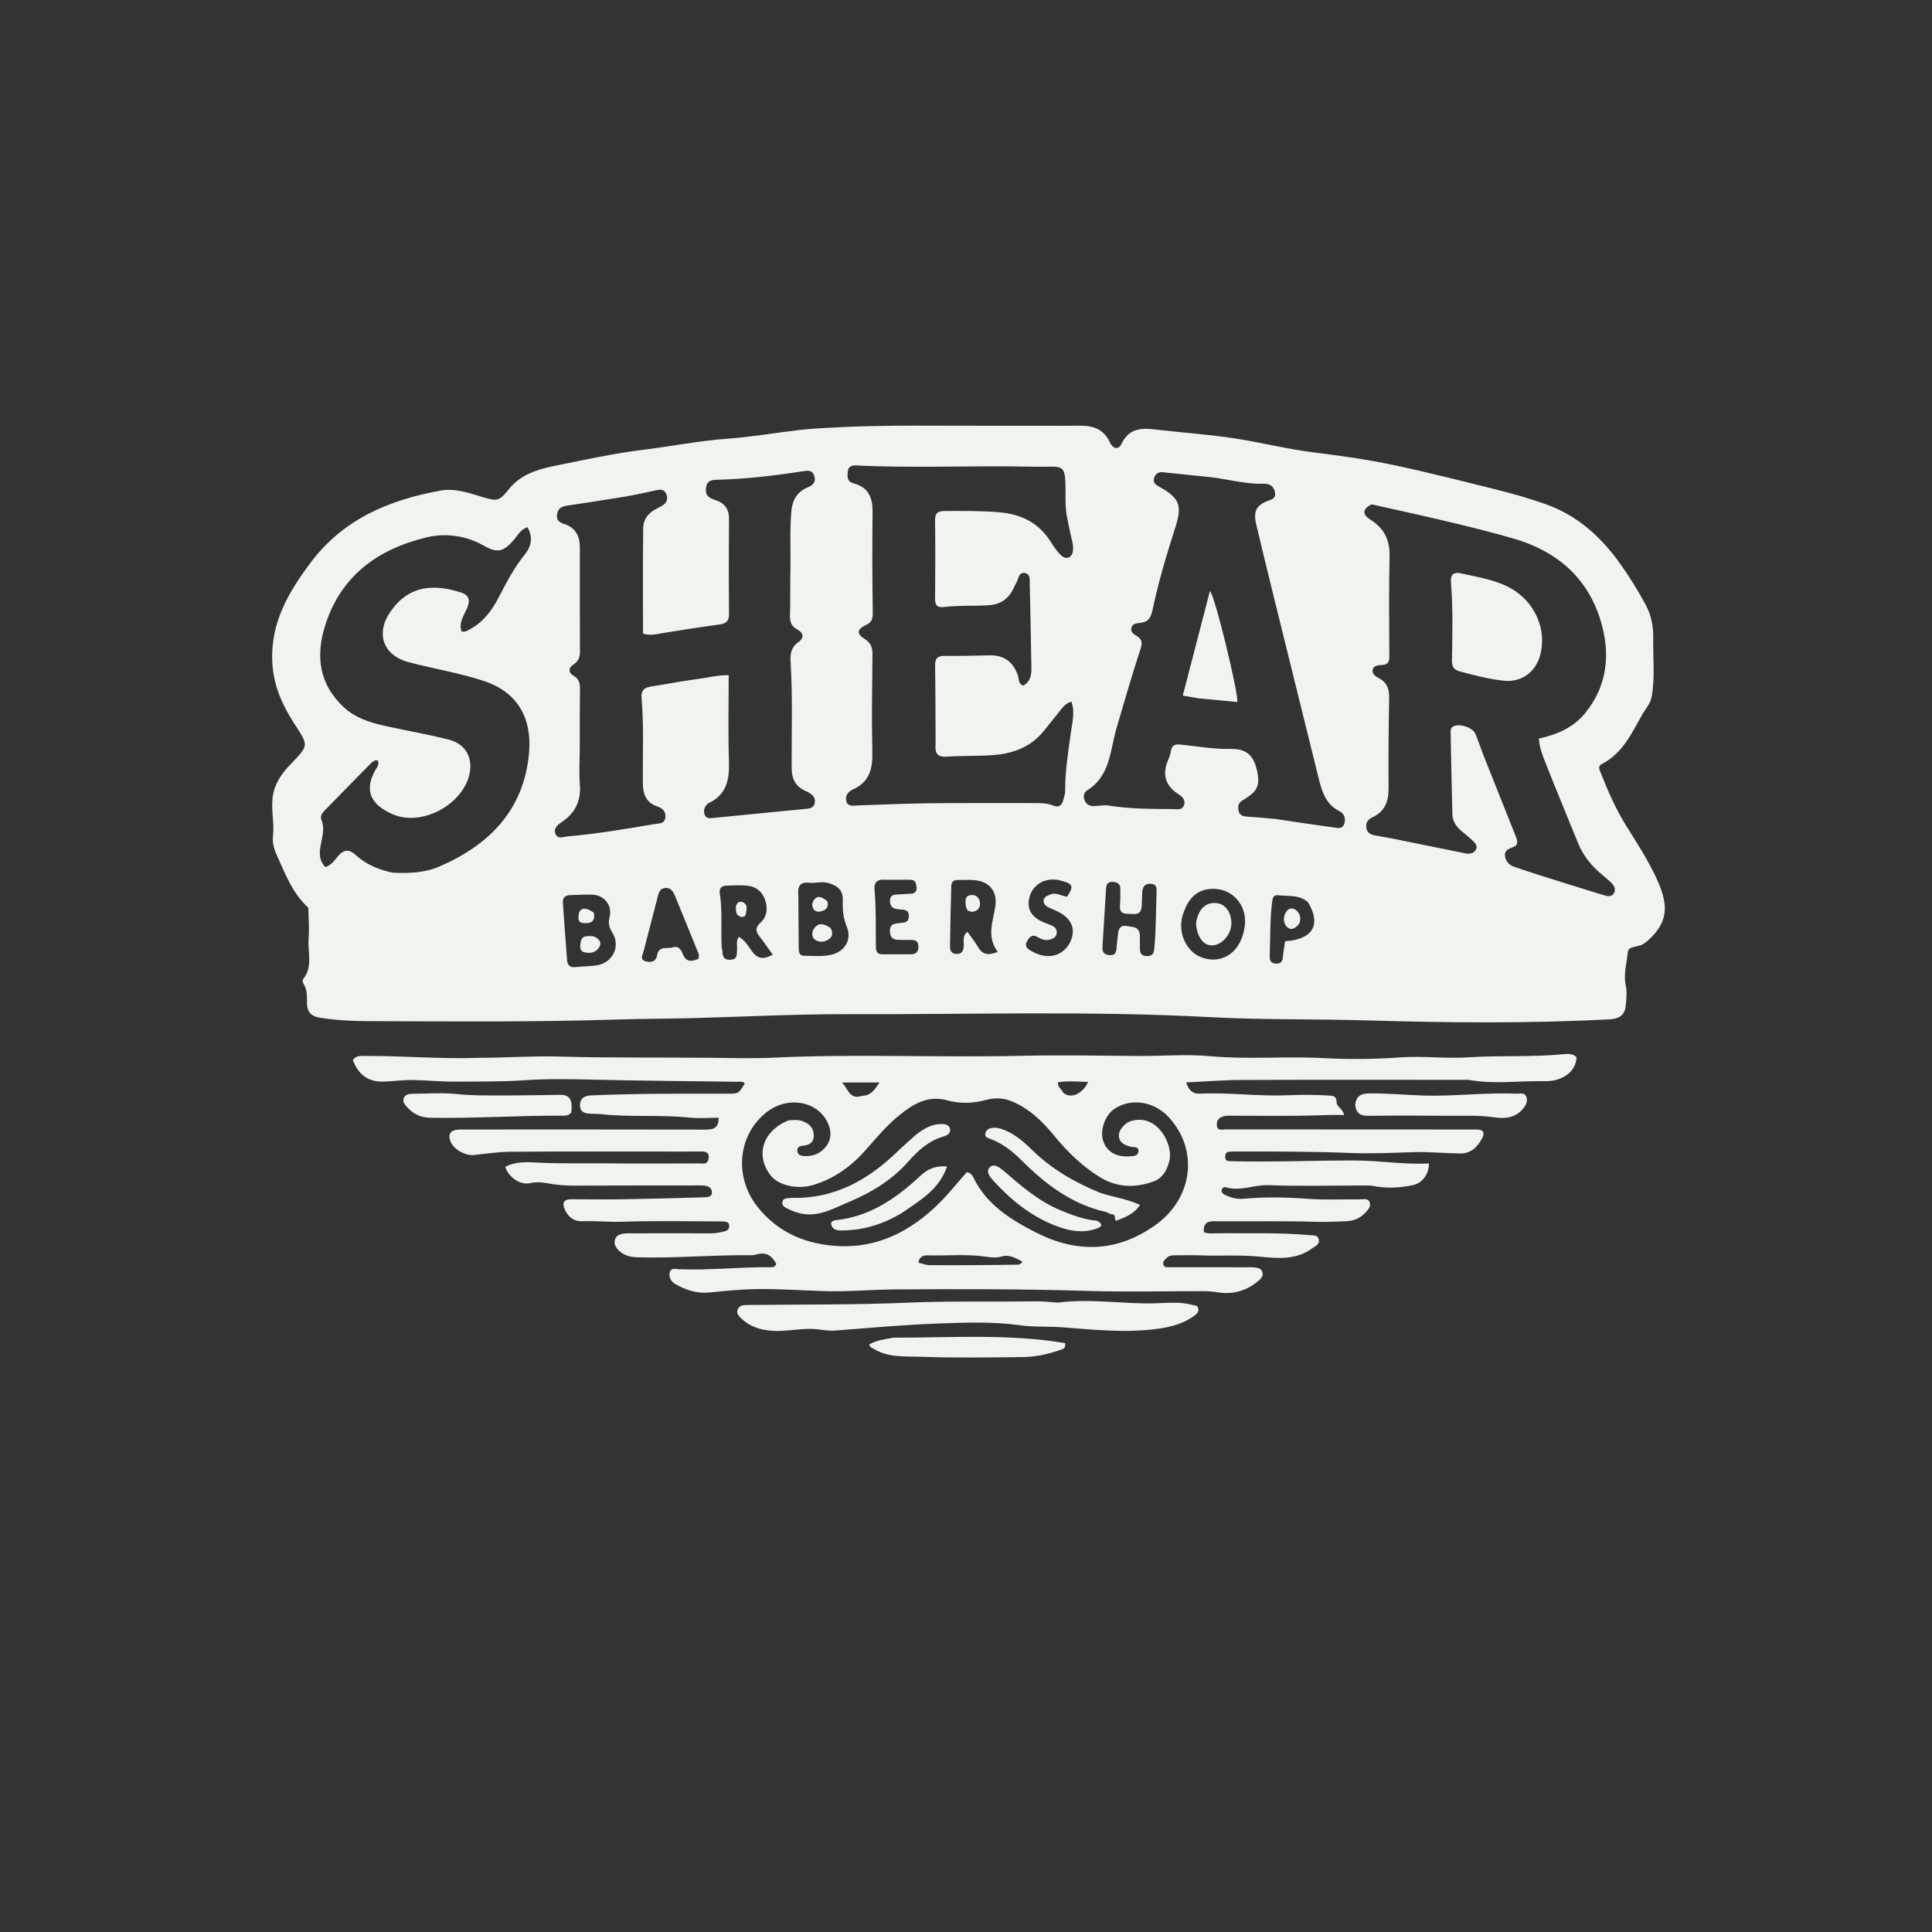 <svg version="1.1" id="Layer_1" xmlns="http://www.w3.org/2000/svg" xmlns:xlink="http://www.w3.org/1999/xlink" x="0px" y="0px"
	 width="100%" viewBox="0 0 1024 1024" enable-background="new 0 0 1024 1024" xml:space="preserve">
<rect x="0" y="0" width="1024" height="1024" fill="#333333" stroke="none"/>
<path fill="#f0f4efff" opacity="1" stroke="none" 
	d="
M163.4,481.098 
	C154.852,473.32 151.195,463.045 146.719,453.265 
	C145.245,450.046 144.268,446.694 144.678,443.123 
	C145.435,436.52 143.78,429.991 144.429,423.335 
	C145.179,415.646 149.242,409.99 154.235,404.825 
	C163.939,394.785 163.485,395.226 155.954,383.502 
	C149.648,373.684 144.866,363.355 144.308,350.784 
	C143.381,329.878 152.941,313.872 164.578,298.282 
	C181.893,275.083 206.528,264.832 233.875,259.965 
	C241.21,258.659 248.642,261.323 255.802,263.457 
	C263.677,265.804 264.648,265.633 269.737,259.26 
	C275.998,251.421 284.934,248.76 294.084,246.903 
	C309.651,243.744 325.223,240.317 340.963,238.39 
	C355.907,236.56 370.688,233.602 385.751,232.505 
	C398.441,231.58 411.035,229.381 423.691,227.91 
	C429.12,227.279 434.593,226.979 440.054,226.673 
	C469.828,225.005 499.631,225.794 529.424,225.66 
	C543.755,225.596 558.087,225.764 572.417,225.622 
	C579.471,225.553 585.063,227.526 588.207,234.403 
	C589.752,237.783 592.785,238.816 594.47,235.186 
	C598.726,226.016 606.625,226.949 614.027,227.826 
	C627.499,229.423 641.038,230.283 654.479,232.368 
	C668.717,234.576 682.687,238.14 697.014,239.893 
	C710.958,241.598 724.881,243.569 738.661,246.495 
	C756.816,250.35 774.788,254.92 792.787,259.408 
	C801.653,261.618 810.403,264.115 819.018,267.138 
	C836.186,273.162 848.817,284.751 859.122,299.352 
	C863.922,306.153 868.28,313.176 872.225,320.508 
	C875.248,326.125 876.359,332.094 876.251,338.237 
	C876.071,348.529 877.234,358.848 875.45,369.123 
	C874.757,373.121 872.003,375.871 870.189,379.122 
	C864.718,388.926 859.845,399.385 849.072,404.903 
	C846.583,406.178 847.834,408.092 848.444,409.65 
	C852.327,419.558 856.596,429.252 862.315,438.317 
	C867.891,447.157 873.566,456.05 877.952,465.498 
	C884.635,479.89 884.132,488.54 873.934,498.058 
	C873.088,498.847 872.147,499.545 871.2,500.214 
	C868.526,502.103 863.134,501.266 862.801,504.524 
	C862.202,510.394 860.413,516.343 861.685,522.323 
	C862.464,525.984 862.021,529.49 861.648,533.15 
	C861.081,538.707 857.374,540.038 853.081,540.266 
	C810.143,542.549 767.132,542.084 724.227,540.834 
	C696.628,540.03 668.993,540.59 641.451,539.114 
	C577.365,535.679 513.259,537.753 449.168,537.537 
	C421.6,537.444 394.009,538.932 366.429,539.639 
	C353.633,539.967 340.827,539.939 328.033,540.349 
	C283.416,541.778 238.783,541.397 194.157,541.221 
	C185.908,541.189 177.599,540.687 169.38,539.376 
	C164.735,538.635 162.717,536.054 162.7,531.608 
	C162.687,528.112 162.929,524.615 160.903,521.452 
	C160.5,520.823 160.222,519.515 160.575,519.088 
	C166.027,512.479 163.019,504.697 163.566,497.457 
	C163.966,492.162 163.567,486.806 163.4,481.098 
M726.951,267.306 
	C722.137,269.778 721.844,272.594 726.46,275.514 
	C733.613,280.038 736.683,286.193 736.496,294.745 
	C736.111,312.397 736.28,330.062 736.367,347.721 
	C736.38,350.493 735.929,352.178 732.778,352.433 
	C730.873,352.588 728.266,352.525 727.616,354.675 
	C726.854,357.199 729.304,358.614 731.079,359.589 
	C735.53,362.031 736.385,365.65 736.282,370.417 
	C735.937,386.225 735.884,402.042 735.972,417.855 
	C736.011,424.804 733.988,430.23 727.29,433.234 
	C724.893,434.31 723.77,436.171 724.217,438.872 
	C724.648,441.472 726.527,442.361 728.776,442.788 
	C731.702,443.343 734.651,443.781 737.57,444.369 
	C750.598,446.99 763.617,449.652 776.642,452.286 
	C778.931,452.749 781.161,452.387 782.307,450.25 
	C783.356,448.295 781.772,446.746 780.464,445.495 
	C778.542,443.657 776.451,441.995 774.419,440.273 
	C771.761,438.022 769.895,435.22 769.796,431.725 
	C769.394,417.41 769.145,403.09 768.877,388.772 
	C768.853,387.486 768.67,386.048 770.032,385.172 
	C773.135,383.176 780.576,385.46 782.015,388.992 
	C783.71,393.15 785.125,397.421 786.778,401.597 
	C792.291,415.527 797.85,429.439 803.406,443.351 
	C804.343,445.695 804.955,447.922 801.809,449.075 
	C799.535,449.909 797.223,450.793 797.709,453.824 
	C798.167,456.678 799.941,458.58 802.734,459.494 
	C806.686,460.788 810.612,462.161 814.577,463.412 
	C826.156,467.066 837.733,470.73 849.353,474.251 
	C851.314,474.846 853.951,475.803 855.312,473.57 
	C856.884,470.993 855.125,468.842 853.157,467.087 
	C851.914,465.978 850.668,464.872 849.382,463.815 
	C843.761,459.195 839.218,453.774 836.452,446.949 
	C830.636,432.602 824.643,418.326 818.992,403.915 
	C817.457,400.002 815.871,395.949 815.646,391.467 
	C825.402,389.313 833.939,385.642 840.246,377.868 
	C850.566,365.149 853.218,350.332 849.915,334.995 
	C844.33,309.06 827.608,292.869 802.332,285.49 
	C792.437,282.601 782.431,280.07 772.408,277.654 
	C757.552,274.073 742.637,270.74 726.951,267.306 
M307.283,395.5 
	C307.268,402.332 306.834,409.195 307.343,415.987 
	C308.001,424.758 304.669,431.129 297.523,435.866 
	C295.366,437.297 293.285,439.203 294.425,442.015 
	C295.622,444.965 298.381,443.522 300.583,443.331 
	C316.159,441.98 331.557,439.393 346.954,436.77 
	C349.416,436.351 352.164,436.792 352.637,433.304 
	C353.088,429.974 350.955,428.324 348.325,427.411 
	C342.229,425.295 340.758,420.756 340.712,414.862 
	C340.594,399.874 341.319,384.866 340.039,369.902 
	C339.682,365.724 341.693,364.366 345.377,363.82 
	C353.271,362.651 361.1,361.01 369.012,360.012 
	C374.86,359.274 380.656,357.707 386.221,357.855 
	C386.221,373.268 385.853,388.238 386.352,403.179 
	C386.677,412.885 385.307,421.135 375.54,425.72 
	C374.973,425.986 374.505,426.571 374.123,427.102 
	C372.947,428.736 372.857,430.565 373.728,432.298 
	C374.558,433.949 376.259,433.696 377.729,433.554 
	C394.429,431.934 411.126,430.273 427.826,428.641 
	C429.598,428.467 431.175,427.967 431.702,426.082 
	C432.234,424.177 431.81,422.405 430.184,421.146 
	C429.271,420.438 428.269,419.784 427.209,419.338 
	C421.771,417.044 419.634,412.956 419.601,407.118 
	C419.494,388.296 420.198,369.463 419.019,350.651 
	C418.77,346.671 419.351,343.039 422.98,340.489 
	C426.499,338.017 425.829,335.321 422.493,333.575 
	C419.03,331.763 418.624,329.134 418.724,325.717 
	C418.946,318.057 418.751,310.387 418.927,302.725 
	C419.171,292.072 418.48,281.404 419.461,270.763 
	C419.992,265 422.543,260.632 428.062,258.344 
	C430.841,257.193 432.64,255.488 431.563,252.224 
	C430.385,248.659 427.648,249.484 424.94,249.895 
	C410.291,252.122 395.587,253.846 380.759,254.265 
	C377.828,254.348 375.023,254.236 374.289,258.103 
	C373.548,262.01 375.209,263.822 378.864,264.941 
	C383.53,266.369 386.426,269.378 386.385,274.804 
	C386.257,291.633 386.235,308.464 386.404,325.293 
	C386.442,329.143 384.951,330.508 381.326,330.993 
	C371.436,332.318 361.581,333.916 351.723,335.47 
	C348.169,336.031 344.652,337.165 340.807,335.773 
	C340.807,316.987 340.66,298.339 340.917,279.697 
	C340.977,275.372 343.61,271.894 347.644,269.808 
	C348.826,269.196 350.031,268.613 351.154,267.904 
	C353.423,266.471 354.205,264.485 353.173,261.907 
	C352.119,259.274 350.16,259.339 347.807,259.857 
	C342.125,261.109 336.431,262.346 330.695,263.306 
	C320.532,265.007 310.336,266.512 300.149,268.069 
	C297.38,268.493 295.604,269.71 295.238,272.766 
	C294.875,275.785 296.478,276.89 298.972,277.691 
	C304.855,279.579 307.322,283.934 307.327,289.882 
	C307.342,308.379 307.283,326.875 307.383,345.371 
	C307.399,348.313 306.632,350.394 304.097,352.077 
	C301.205,353.997 300.998,356.427 304.2,358.299 
	C306.908,359.882 307.435,362.115 307.393,365.006 
	C307.251,374.836 307.305,384.669 307.283,395.5 
M495.884,394.353 
	C495.814,380.522 495.836,366.69 495.615,352.861 
	C495.553,348.971 496.911,347.572 500.83,347.631 
	C508.822,347.753 516.821,347.469 524.817,347.347 
	C532.271,347.233 537.205,351.019 539.584,358.278 
	C540.146,359.995 539.634,362.47 542.322,363.391 
	C546.017,361.426 546.731,357.975 546.664,354.188 
	C546.404,339.37 546.148,324.552 545.79,309.737 
	C545.733,307.369 546.289,304.054 542.919,303.676 
	C539.961,303.343 539.878,306.664 538.807,308.59 
	C538.242,309.607 537.776,310.68 537.267,311.728 
	C534.597,317.236 530.659,320.297 524.115,320.765 
	C516.289,321.325 508.434,320.756 500.663,321.7 
	C496.875,322.16 495.572,321.011 495.608,317.225 
	C495.741,303.395 495.764,289.562 495.603,275.732 
	C495.558,271.914 497.162,270.857 500.661,270.847 
	C510.318,270.82 519.943,270.696 529.608,271.525 
	C541.384,272.536 550.646,277.132 556.991,287.293 
	C558.568,289.818 560.295,292.373 562.448,294.386 
	C565.217,296.975 568.354,295.523 568.723,291.721 
	C568.934,289.552 568.461,287.444 567.92,285.318 
	C567.021,281.782 566.439,278.165 565.653,274.598 
	C564.167,267.848 565.069,260.982 564.597,254.187 
	C564.197,248.432 562.795,247.256 557.171,247.321 
	C553.683,247.362 550.194,247.428 546.708,247.35 
	C515.729,246.65 484.733,248.225 453.759,246.682 
	C451.568,246.573 449.68,247.201 449.381,249.736 
	C449.065,252.418 448.748,255.214 452.35,256.154 
	C460.136,258.187 462.563,263.577 462.476,271.177 
	C462.273,289.005 462.308,306.84 462.585,324.666 
	C462.637,327.966 462.126,329.785 458.999,331.259 
	C454.119,333.557 453.881,335.968 458.257,338.65 
	C461.596,340.696 462.464,343.247 462.425,346.919 
	C462.241,364.249 461.944,381.589 462.362,398.909 
	C462.576,407.763 460.626,414.617 451.953,418.466 
	C449.584,419.517 447.867,421.669 448.553,424.529 
	C449.318,427.71 452.121,426.965 454.35,426.901 
	C466.836,426.541 479.317,425.891 491.804,425.751 
	C510.466,425.542 529.132,425.691 547.797,425.643 
	C551.31,425.634 554.829,425.578 558.128,426.941 
	C561.339,428.267 562.839,426.77 563.6,423.916 
	C564.027,422.312 564.586,420.661 564.573,419.035 
	C564.493,408.836 566.181,398.836 567.487,388.77 
	C568.192,383.337 569.929,377.752 567.896,371.919 
	C565.376,372.574 563.913,374.109 562.559,375.795 
	C559.536,379.562 556.489,383.311 553.498,387.104 
	C546.603,395.849 537.098,399.407 526.466,400.204 
	C518.337,400.814 510.139,400.475 502.006,401.049 
	C497.389,401.375 495.379,399.94 495.884,394.353 
M676.058,434.072 
	C686.235,435.574 696.402,437.146 706.596,438.521 
	C708.591,438.79 711.296,439.614 712.36,436.989 
	C713.466,434.259 712.687,431.337 710.041,430.016 
	C702.346,426.175 700.504,418.956 698.689,411.613 
	C690.831,379.833 682.954,348.057 675.116,316.272 
	C671.972,303.522 668.841,290.768 665.837,277.985 
	C664.22,271.102 665.789,267.985 671.689,265.585 
	C673.812,264.722 676.334,264.442 675.774,261.041 
	C675.185,257.47 672.736,256.289 669.709,256.374 
	C659.479,256.664 649.684,253.64 639.623,252.688 
	C631.855,251.953 624.101,251.081 616.338,250.294 
	C613.769,250.034 612.171,251.299 611.606,253.732 
	C611.088,255.965 612.597,256.943 614.322,257.909 
	C625.047,263.913 626.754,267.65 623.004,279.373 
	C618.392,293.797 614.004,308.293 610.915,323.099 
	C609.967,327.645 608.428,329.824 603.996,330.187 
	C602.157,330.337 600.122,330.647 599.64,332.833 
	C599.155,335.03 600.999,336.198 602.5,337.095 
	C605.578,338.935 605.482,341.012 604.428,344.205 
	C599.896,357.937 595.949,371.856 591.835,385.72 
	C588.353,397.457 588.664,411.286 576.139,418.944 
	C574.402,420.006 574.002,422.223 574.946,424.365 
	C575.985,426.722 577.893,427.344 580.236,427.235 
	C582.723,427.119 585.281,426.575 587.685,426.969 
	C598.919,428.808 610.238,428.732 621.553,428.816 
	C623.76,428.832 626.537,429.685 627.563,426.686 
	C628.496,423.962 626.613,422.216 624.62,420.938 
	C617.388,416.302 615.889,410.128 619.277,402.45 
	C619.878,401.088 620.401,399.628 620.597,398.165 
	C620.993,395.211 622.543,394.309 625.397,394.607 
	C634.324,395.539 643.281,397.133 652.196,396.956 
	C661.794,396.765 664.893,401.449 666.547,409.866 
	C667.626,415.355 666.431,418.875 662.17,421.847 
	C660.942,422.704 659.722,423.587 658.422,424.326 
	C656.311,425.527 656.046,427.387 656.413,429.491 
	C656.833,431.893 658.508,432.647 660.734,432.796 
	C665.547,433.116 670.354,433.52 676.058,434.072 
M208.113,462.531 
	C216.501,462.953 225.001,462.659 232.69,459.355 
	C259.415,447.869 277.825,429.18 280.42,398.865 
	C281.872,381.899 275.43,367.164 256.423,360.922 
	C243.412,356.65 229.934,354.458 216.744,351.022 
	C203.304,347.521 198.912,336.069 206.76,324.475 
	C216.149,310.605 229.136,309.107 244.343,314.042 
	C248.777,315.481 249.392,318.325 247.385,322.737 
	C245.657,326.537 243.062,330.203 244.648,334.715 
	C246.793,335.125 248.129,334.026 249.564,333.225 
	C256.394,329.415 260.797,323.422 264.302,316.673 
	C268.371,308.837 272.404,301.033 278.017,294.088 
	C281.466,289.819 282.782,284.787 279.531,279.404 
	C275.971,280.575 274.547,283.563 272.543,285.92 
	C266.912,292.545 263.651,293.32 256.405,289.205 
	C246.76,283.727 236.044,282.405 225.869,284.867 
	C200.129,291.095 180.474,305.327 172.243,331.827 
	C167.234,347.95 169.175,362.76 182.247,374.866 
	C188.367,380.532 195.964,382.921 203.795,384.678 
	C215.137,387.222 226.63,389.147 237.886,392.016 
	C247.294,394.414 251.237,402.561 248.418,411.895 
	C243.774,427.271 223.152,437.905 208.443,431.678 
	C198.865,427.623 191.973,420.936 198.764,408.468 
	C199.654,406.834 201.314,405.244 200.181,402.996 
	C198.395,402.744 197.263,403.885 196.264,404.894 
	C188.077,413.17 179.949,421.503 171.832,429.846 
	C170.626,431.085 169.634,432.767 170.305,434.378 
	C172.476,439.594 170.403,444.551 169.7,449.576 
	C169.168,453.377 169.67,456.728 172.447,459.585 
	C175.745,458.503 177.408,455.86 179.29,453.629 
	C182.183,450.201 185.09,450.066 188.257,452.946 
	C193.709,457.904 200.112,460.876 208.113,462.531 
M423.138,474.669 
	C423.205,483.802 423.279,492.934 423.334,502.067 
	C423.348,504.327 423.348,506.634 426.488,506.612 
	C431.451,506.576 436.454,507.205 441.349,505.828 
	C447.917,503.981 451.502,497.846 448.916,491.513 
	C447.027,486.886 446.496,482.377 446.688,477.495 
	C446.9,472.111 444.415,469.569 439.074,468.026 
	C435.561,467.01 432.138,468.25 428.688,467.876 
	C424.27,467.397 422.576,469.491 423.138,474.669 
M302.138,474.435 
	C299.515,474.546 298.134,475.809 298.332,478.536 
	C299.064,488.634 299.75,498.735 300.562,508.826 
	C300.753,511.189 301.817,512.911 304.73,512.611 
	C308.36,512.237 312.024,512.171 315.649,511.753 
	C324.647,510.714 329.255,501.602 324.46,494.129 
	C322.8,491.542 322.295,489.196 323.069,486.191 
	C324.669,479.973 320.465,474.462 313.99,474.187 
	C310.344,474.032 306.679,474.319 302.138,474.435 
M382.499,501.909 
	C382.639,502.728 382.889,503.546 382.899,504.367 
	C382.936,507.399 384.109,508.977 387.444,508.678 
	C390.97,508.362 390.455,505.841 390.647,503.567 
	C390.836,501.338 389.973,498.968 391.593,496.549 
	C395.004,498.431 396.721,501.743 398.826,504.551 
	C401.888,508.635 405.232,508.324 409.597,506.035 
	C407.18,502.688 405.065,499.551 402.731,496.586 
	C400.597,493.874 400.016,491.835 403.071,489.032 
	C406.67,485.732 407.087,481.19 405.376,476.588 
	C403.841,472.456 400.674,470.019 396.489,469.494 
	C392.725,469.022 388.856,469.309 385.036,469.39 
	C382.352,469.446 381.092,470.923 381.52,473.629 
	C382.961,482.719 382.023,491.888 382.499,501.909 
M512.783,493.892 
	C514.688,496.601 516.791,499.195 518.452,502.047 
	C520.891,506.236 524.134,506.406 528.867,504.493 
	C522.754,496.582 526.3,488.489 527.552,480.361 
	C528.682,473.026 524.882,467.723 517.807,466.672 
	C514.387,466.164 510.846,466.438 507.36,466.426 
	C505.348,466.419 504.255,467.586 504.204,469.529 
	C503.924,480.32 503.624,491.112 503.518,501.906 
	C503.497,503.989 504.572,505.707 507.244,505.623 
	C509.852,505.541 510.471,504.095 510.766,501.787 
	C511.107,499.113 509.751,496.115 512.783,493.892 
M592.761,493.595 
	C593.92,489.439 597.141,490.929 599.741,491.202 
	C602.279,491.468 604.112,492.798 604.129,495.713 
	C604.142,497.879 604.233,500.046 604.184,502.21 
	C604.125,504.84 604.574,506.712 607.928,506.745 
	C611.264,506.776 611.59,504.883 611.838,502.296 
	C612.759,492.663 612.607,482.996 612.99,473.347 
	C613.091,470.793 613.278,468.589 609.834,468.419 
	C606.43,468.25 605.561,470.408 605.388,473.165 
	C605.231,475.657 605.321,478.168 605.093,480.651 
	C604.647,485.521 601.034,484.322 597.947,484.352 
	C594.819,484.382 593.31,483.297 593.604,479.936 
	C593.865,476.956 593.791,473.943 593.785,470.945 
	C593.779,468.371 592.102,467.54 589.846,467.429 
	C587.651,467.32 586.409,468.22 586.271,470.561 
	C585.652,481.021 585,491.479 584.317,501.935 
	C584.144,504.582 585.173,505.95 587.908,506.223 
	C590.888,506.519 591.651,504.988 591.796,502.41 
	C591.945,499.757 592.383,497.12 592.761,493.595 
M659.81,490.328 
	C661.018,480.061 653.279,470.185 641.464,471.166 
	C634.411,471.751 629.787,475.885 626.908,484.887 
	C623.948,494.142 628.78,504.743 637.261,507.599 
	C648.414,511.355 658.274,504.174 659.81,490.328 
M348.035,477.492 
	C345.735,486.347 343.413,495.196 341.152,504.06 
	C340.659,505.995 338.933,508.523 342.143,509.488 
	C344.851,510.302 347.655,509.872 348.275,506.293 
	C349.189,501.01 353.739,503.099 356.691,502.11 
	C359.564,501.148 361.008,503.359 361.879,505.61 
	C363.681,510.264 366.793,509.608 370.181,508.205 
	C370.993,506.162 369.921,504.684 369.327,503.202 
	C365.672,494.091 361.93,485.015 358.206,475.932 
	C357.115,473.271 356.018,470.286 352.456,470.674 
	C349.111,471.038 348.959,474.223 348.035,477.492 
M483.762,473.645 
	C486.622,472.492 485.865,470.075 485.355,468.121 
	C484.842,466.15 482.797,466.309 481.143,466.295 
	C476.822,466.26 472.497,466.372 468.179,466.247 
	C464.632,466.144 463.224,468.146 463.498,471.199 
	C464.422,481.486 464.082,491.793 464.246,502.091 
	C464.285,504.539 465.238,505.816 467.784,505.797 
	C472.77,505.761 477.757,505.76 482.743,505.785 
	C485.366,505.799 486.686,504.724 486.76,501.934 
	C486.836,499.029 485.443,498.113 482.816,498.176 
	C480.492,498.232 478.163,498.172 475.837,498.114 
	C472.968,498.042 471.828,496.514 471.666,493.672 
	C471.44,489.716 474.126,489.559 476.827,489.232 
	C479.1,488.956 481.597,489.224 481.699,485.692 
	C481.802,482.166 479.508,482.154 477.096,482.028 
	C476.435,481.994 475.781,481.845 475.124,481.745 
	C472.455,481.338 471.635,479.637 471.718,477.129 
	C471.803,474.588 473.562,474.225 475.453,474.089 
	C477.938,473.91 480.433,473.872 483.762,473.645 
M560.144,466.244 
	C558.982,466.23 557.81,466.11 556.659,466.22 
	C550.884,466.767 546.398,470.917 545.413,476.548 
	C544.442,482.1 546.708,485.917 552.676,488.65 
	C554.183,489.34 555.785,489.82 557.307,490.481 
	C559.126,491.271 560.398,492.534 560.075,494.7 
	C559.752,496.865 558.013,497.62 556.196,498.063 
	C553.952,498.609 551.85,497.783 550.001,496.692 
	C547.183,495.03 545.829,496.412 544.457,498.679 
	C542.859,501.32 544.297,502.658 546.32,503.893 
	C548.474,505.208 550.792,506.151 553.271,506.547 
	C560.026,507.625 565.785,504.015 567.975,497.433 
	C569.909,491.622 567.439,486.605 560.967,483.317 
	C559.339,482.491 557.637,481.811 555.976,481.049 
	C554.367,480.311 553.047,479.177 553.154,477.318 
	C553.267,475.346 555.066,474.807 556.598,474.139 
	C559.813,472.737 562.659,474.971 565.559,475.278 
	C569.482,469.317 568.851,468.162 560.144,466.244 
M693.266,478.198 
	C688.594,473.981 682.642,475.18 677.162,474.479 
	C675.432,474.257 674.589,475.568 674.355,477.297 
	C673.018,487.184 673.332,497.143 672.985,507.073 
	C672.9,509.487 674.011,510.743 676.566,510.733 
	C678.892,510.724 679.74,509.59 679.941,507.397 
	C680.207,504.503 680.733,501.633 681.131,498.87 
	C695.753,497.962 700.475,490.147 693.266,478.198 
z"/>
<path fill="#f0f4efff" opacity="1" stroke="none" 
	d="
M254,560.666 
	C268.471,560.624 282.491,559.602 296.385,559.998 
	C323.025,560.758 349.65,560.39 376.28,560.649 
	C387.444,560.757 398.631,561.104 409.772,560.58 
	C453.728,558.512 497.706,560.612 541.656,559.598 
	C562.261,559.123 582.834,559.547 603.423,559.689 
	C616.034,559.775 628.672,558.632 641.258,559.79 
	C661.216,561.627 681.221,559.747 701.156,560.808 
	C714.788,561.534 728.404,561.43 741.93,560.448 
	C754.102,559.564 766.206,561.185 778.23,560.402 
	C795.167,559.3 812.145,560.42 829.038,558.707 
	C831.357,558.472 833.734,558.559 835.622,560.34 
	C835.31,568.207 827.822,573.227 818.819,573.049 
	C805.593,572.788 792.321,574.746 779.131,572.463 
	C777.832,572.238 776.47,572.345 775.138,572.344 
	C735.976,572.343 696.814,572.262 657.653,572.411 
	C648.133,572.447 638.617,573.241 628.693,573.705 
	C629.943,577.638 631.963,579.82 635.898,579.648 
	C651.55,578.967 667.162,581.15 682.78,580.503 
	C689.912,580.208 696.969,580.215 704.068,580.633 
	C706.439,580.773 708.388,580.92 708.402,584.015 
	C708.416,586.777 711.803,587.589 712.392,590.98 
	C706.617,590.82 700.987,591.104 695.402,591.24 
	C681.412,591.58 667.408,591.353 653.41,591.361 
	C652.077,591.361 650.723,591.269 649.418,591.471 
	C646.617,591.904 644.696,593.429 644.965,596.474 
	C645.242,599.618 647.896,598.603 649.669,598.606 
	C689.664,598.662 729.659,598.655 769.654,598.662 
	C773.986,598.663 778.319,598.708 782.652,598.677 
	C786.366,598.651 787.099,600.517 785.491,603.438 
	C782.979,608.001 779.645,611.431 773.828,611.37 
	C765.686,611.284 757.498,610.394 749.452,610.646 
	C738.311,610.995 727.15,611.558 716.038,611.115 
	C695.899,610.311 675.767,610.275 655.625,610.329 
	C654.293,610.333 652.956,610.325 651.63,610.43 
	C649.637,610.589 649.254,611.964 649.423,613.635 
	C649.606,615.445 650.785,615.403 652.293,615.446 
	C674.244,616.067 696.184,615.018 718.125,615.083 
	C731.212,615.122 744.239,617.333 757.368,616.657 
	C757.377,622.486 753.793,627.16 748.652,628.203 
	C741.771,629.598 734.843,629.958 727.873,628.589 
	C726.099,628.241 724.224,628.345 722.394,628.344 
	C705.73,628.336 689.047,628.812 672.409,628.154 
	C664.763,627.852 657.464,631.588 649.807,629.303 
	C648.864,629.022 647.757,629.501 647.515,630.715 
	C647.289,631.85 647.951,632.639 648.899,633.122 
	C652.064,634.733 655.502,635.685 658.981,635.37 
	C670.436,634.33 681.834,634.55 693.306,635.405 
	C702.423,636.084 711.625,635.569 720.788,635.703 
	C722.629,635.729 725.108,634.829 725.987,637.399 
	C726.74,639.6 725.003,641.22 723.736,642.66 
	C720.965,645.809 717.242,647.196 713.116,647.305 
	C708.188,647.436 703.298,647.75 698.32,647.599 
	C680.005,647.044 661.663,647.435 643.333,647.29 
	C639.055,647.257 637.749,649.188 638.061,653.106 
	C640.929,654.146 643.779,653.612 646.562,653.639 
	C662.362,653.797 678.177,653.195 693.95,654.652 
	C695.897,654.832 698.315,654.322 698.955,656.856 
	C699.635,659.551 697.201,660.382 695.473,661.653 
	C687.088,667.824 677.357,667.019 668.06,666.078 
	C657.392,664.998 646.782,665.767 636.156,665.376 
	C631.829,665.217 627.491,665.339 623.158,665.34 
	C621.489,665.341 619.798,665.277 618.485,666.611 
	C617.44,667.673 616.024,668.676 616.654,670.396 
	C617.235,671.981 618.845,671.651 620.136,671.654 
	C633.468,671.678 646.799,671.671 660.131,671.682 
	C661.797,671.684 663.476,671.615 665.125,671.796 
	C666.773,671.977 668.521,672.335 669.087,674.24 
	C669.638,676.092 668.611,677.444 667.299,678.587 
	C661.044,684.039 653.753,686.275 645.591,684.984 
	C643.103,684.591 640.657,684.343 638.17,684.34 
	C617.536,684.32 596.887,684.83 576.272,684.201 
	C542.307,683.165 508.343,683.199 474.379,683.424 
	C462.422,683.503 450.472,684.64 438.488,684.353 
	C425.692,684.046 412.925,682.996 400.1,683.262 
	C391.952,683.431 383.902,684.251 375.812,685.057 
	C369.431,685.693 363.292,683.719 357.764,680.466 
	C355.728,679.267 354.376,676.964 354.965,674.486 
	C355.617,671.738 358.255,672.663 360.035,672.729 
	C375.852,673.317 391.609,671.589 407.409,671.625 
	C408.82,671.628 410.499,672.098 411.492,669.952 
	C409.367,665.906 406.409,663.408 401.281,664.806 
	C400.172,665.109 398.994,665.325 397.852,665.31 
	C377.881,665.041 357.952,666.976 337.972,666.403 
	C334.124,666.293 330.714,665.487 327.967,662.772 
	C326.387,661.21 325.192,659.229 325.981,656.938 
	C326.781,654.616 328.973,653.96 331.195,653.76 
	C332.849,653.611 334.525,653.693 336.191,653.691 
	C349.689,653.678 363.188,653.622 376.686,653.7 
	C379.406,653.716 381.976,653.185 384.532,652.474 
	C385.986,652.07 386.664,650.888 386.465,649.388 
	C386.28,647.996 385.232,647.504 383.958,647.434 
	C382.96,647.379 381.96,647.36 380.961,647.36 
	C363.963,647.355 346.951,646.961 329.973,647.544 
	C322.835,647.789 315.776,647 308.67,647.282 
	C304.215,647.459 301.093,645.007 299.346,641.052 
	C297.891,637.757 298.595,635.603 302.837,635.639 
	C312.336,635.722 321.837,635.771 331.333,635.619 
	C345.073,635.399 358.81,635.035 372.545,634.613 
	C374.555,634.551 377.636,634.692 377.316,631.67 
	C377.003,628.711 374.191,628.304 371.485,628.31 
	C349.488,628.359 327.49,628.281 305.494,628.407 
	C300.311,628.437 295.177,628.136 290.13,627.152 
	C286.959,626.534 284.014,626.413 280.812,627.117 
	C275.762,628.229 269.419,623.889 267.805,618.454 
	C273.436,615.415 279.866,615.956 285.647,616.234 
	C298.479,616.851 311.285,616.456 324.097,616.611 
	C339.593,616.798 355.093,616.67 370.591,616.635 
	C372.34,616.631 374.629,617.238 375.35,614.956 
	C376.307,611.933 375.207,610.232 371.687,610.297 
	C364.69,610.424 357.69,610.338 350.691,610.34 
	C324.103,610.348 297.515,610.24 270.929,610.443 
	C264.327,610.493 257.723,611.462 251.139,612.178 
	C246.736,612.657 240.487,609.235 238.84,605.165 
	C237.126,600.932 238.908,598.665 244.078,598.663 
	C287.406,598.65 330.734,598.621 374.062,598.716 
	C378.154,598.725 380.947,597.932 380.902,592.424 
	C375.666,592.424 370.378,592.88 365.194,592.338 
	C349.65,590.712 334.001,592.247 318.474,590.517 
	C316.824,590.333 315.147,590.395 313.484,590.321 
	C310.51,590.189 307.444,589.748 307.415,585.978 
	C307.387,582.233 309.487,580.751 313.504,580.578 
	C337.626,579.542 361.756,579.651 385.887,579.668 
	C391.494,579.672 391.494,579.653 394.72,574.305 
	C393.792,572.92 392.328,573.381 391.08,573.363 
	C365.619,572.996 340.153,572.862 314.698,572.244 
	C302.423,571.946 290.12,571.717 277.92,572.55 
	C265.434,573.403 252.984,573.228 240.519,573.271 
	C233.058,573.297 225.596,572.485 218.132,572.43 
	C213.003,572.392 207.872,573.191 202.737,573.285 
	C195.147,573.424 189.881,569.493 187.04,561.883 
	C188.765,559.211 191.562,559.686 194.136,559.678 
	C213.93,559.616 233.694,561.385 254,560.666 
M418.009,593.79 
	C420.501,593.608 423.002,593.348 425.422,594.247 
	C429.007,595.581 431.353,597.838 431.305,601.98 
	C431.258,605.975 428.611,606.918 425.359,607.259 
	C423.683,607.434 422.394,608.169 422.592,610.075 
	C422.775,611.831 424.032,612.536 425.72,612.695 
	C430.792,613.174 435.062,611.372 438.001,607.406 
	C440.926,603.457 440.662,598.889 438.49,594.605 
	C432.816,583.415 417.456,580.92 406.52,589.325 
	C391.207,601.096 388.838,623.358 401.248,639.308 
	C412.268,653.473 427.549,659.671 444.741,660.463 
	C465.555,661.422 482.827,652.395 497.399,638.089 
	C502.806,632.781 507.533,626.782 512.447,621.237 
	C514.501,621.565 515.333,622.933 515.97,624.233 
	C522.992,638.573 535.792,646.502 549.206,653.314 
	C570.806,664.282 592.025,663.753 612.273,649.407 
	C632.34,635.19 635.54,609.455 619.31,591.979 
	C611.625,583.705 599.446,581.882 590.681,587.694 
	C585.61,591.057 582.774,599.423 584.809,605.018 
	C586.8,610.495 591.661,613.335 598.434,612.873 
	C600.388,612.74 603.034,612.894 603.369,610.459 
	C603.8,607.327 600.629,608.246 598.996,607.753 
	C596.293,606.936 593.749,605.903 593.136,602.986 
	C592.538,600.143 594.275,597.883 596.269,596.012 
	C597.891,594.49 599.878,593.893 602.137,593.607 
	C614.364,592.059 621.814,607.066 619.82,615.165 
	C618.605,620.101 616.29,624.4 611.367,626.197 
	C601.493,629.803 591.814,629.435 582.631,623.707 
	C573.472,617.994 565.888,610.599 559.064,602.314 
	C552.661,594.541 545.639,587.51 536.021,583.634 
	C531.646,581.87 527.225,581.742 522.82,582.934 
	C515.659,584.872 509.087,585.116 501.841,583.158 
	C491.779,580.44 484.015,585.146 476.725,591.038 
	C470.095,596.397 464.616,602.933 459.019,609.314 
	C451.384,618.019 442.355,624.602 431.207,628.023 
	C422.776,630.611 412.7,628.362 408.537,623.09 
	C400.177,612.503 404.065,599.406 418.009,593.79 
M539.931,670.296 
	C540.586,669.878 541.589,669.867 541.723,668.552 
	C538.25,666.922 535.091,664.648 530.626,666.007 
	C528.186,666.749 525.285,666.506 522.686,666.104 
	C512.402,664.513 502.074,665.684 491.775,665.363 
	C489.363,665.288 487.2,666.001 486.792,669.264 
	C488.931,669.752 490.843,670.558 492.758,670.567 
	C508.251,670.638 523.744,670.559 539.931,670.296 
M457.077,580.79 
	C461.72,580.701 463.707,577.358 466.145,573.747 
	C459.421,573.747 453.283,573.747 446.267,573.747 
	C449.711,577.221 450.151,583.1 457.077,580.79 
M563.43,579.035 
	C567.07,582.636 573.778,580.048 576.71,573.456 
	C571.199,573.323 565.934,572.78 560.731,573.652 
	C560.532,576.216 562.434,576.954 563.43,579.035 
z"/>
<path fill="#f0f4efff" opacity="1" stroke="none" 
	d="
M560.86,690.414 
	C578.347,688.088 595.413,691.304 612.509,690.766 
	C618.949,690.563 625.484,689.884 631.882,691.61 
	C633.29,691.99 635.007,691.731 635.168,693.868 
	C635.299,695.621 634.206,696.505 632.925,697.435 
	C627.24,701.562 620.673,703.311 613.912,704.247 
	C597.01,706.587 580.145,704.833 563.276,703.5 
	C555.833,702.912 548.354,703.486 540.889,702.439 
	C526.51,700.422 511.983,700.952 497.557,701.479 
	C479.192,702.149 460.859,703.813 442.527,705.239 
	C438.297,705.568 434.279,704.416 430.135,704.337 
	C423.152,704.203 416.266,705.814 409.251,705.339 
	C403.084,704.922 397.522,703.217 392.965,698.884 
	C391.623,697.607 390.198,696.181 390.967,694.135 
	C391.802,691.91 393.907,691.733 395.95,691.678 
	C396.283,691.669 396.616,691.672 396.949,691.668 
	C425.059,691.328 453.197,691.651 481.269,690.438 
	C503.9,689.461 526.5,690.074 549.11,689.727 
	C552.892,689.669 556.681,690.134 560.86,690.414 
z"/>
<path fill="#f0f4efff" opacity="1" stroke="none" 
	d="
M718.272,585.511 
	C718.843,581.003 721.185,579.594 725.556,579.53 
	C735.202,579.389 744.774,580.371 754.384,580.663 
	C770.828,581.163 787.217,578.945 803.661,579.684 
	C805.526,579.768 807.975,578.864 808.963,581.251 
	C809.952,583.638 808.752,585.785 807.223,587.65 
	C803.096,592.685 797.339,593.026 791.704,592.186 
	C783.907,591.025 776.127,591.46 768.341,591.394 
	C754.041,591.271 739.737,591.213 725.439,591.415 
	C721.19,591.475 718.748,590.216 718.272,585.511 
z"/>
<path fill="#f0f4efff" opacity="1" stroke="none" 
	d="
M302.785,589.649 
	C301.278,591.466 299.55,591.335 297.903,591.327 
	C274.605,591.214 251.337,592.874 228.029,592.432 
	C222.93,592.335 219.076,590.478 215.803,586.817 
	C214.543,585.407 213.182,583.978 214.023,581.992 
	C214.835,580.074 216.788,579.729 218.649,579.721 
	C226.645,579.682 234.713,579.051 242.616,579.91 
	C249.947,580.707 257.22,580.583 264.516,580.619 
	C275.335,580.673 286.155,580.394 296.975,580.292 
	C301.904,580.246 303.61,582.818 302.785,589.649 
z"/>
<path fill="#f0f4efff" opacity="1" stroke="none" 
	d="
M473.549,708.997 
	C504.245,708.998 534.595,706.858 564.504,711.874 
	C564.94,714.436 563.715,714.88 562.398,715.347 
	C555.799,717.685 548.972,719.196 542.015,719.275 
	C523.908,719.482 505.78,719.772 487.694,719.114 
	C479.587,718.818 470.993,719.598 463.451,715.127 
	C462.492,714.558 461.233,714.319 460.667,712.638 
	C464.47,710.288 468.839,709.859 473.549,708.997 
z"/>
<path fill="#f0f4efff" opacity="1" stroke="none" 
	d="
M774.638,303.963 
	C783.487,305.938 792.059,307.232 799.861,311.318 
	C813.409,318.413 820.346,333.884 816.127,347.924 
	C813.553,356.488 806.104,361.745 797.129,360.803 
	C789.179,359.968 781.435,357.935 773.714,355.857 
	C770.593,355.017 769.526,353.311 769.57,350.126 
	C769.761,336.309 770.179,322.482 769.028,308.68 
	C768.708,304.852 770.115,302.916 774.638,303.963 
z"/>
<path fill="#f0f4efff" opacity="1" stroke="none" 
	d="
M635.25,370.132 
	C632.541,369.679 630.273,369.272 626.905,368.668 
	C631.726,350.094 636.466,331.83 641.283,313.274 
	C643.805,315.188 656.439,367.418 655.812,372.086 
	C649.125,371.452 642.409,370.815 635.25,370.132 
z"/>
<path fill="#f0f4efff" opacity="1" stroke="none" 
	d="
M440.233,491.855 
	C441.699,494.625 441.246,496.744 438.891,498.097 
	C436.63,499.395 434.043,499.596 431.901,497.988 
	C430.063,496.608 430.303,494.071 431.212,492.543 
	C433.49,488.711 436.778,489.474 440.233,491.855 
z"/>
<path fill="#f0f4efff" opacity="1" stroke="none" 
	d="
M438.51,477.651 
	C439.31,480.56 438.094,482.135 435.771,482.868 
	C434.361,483.314 432.725,483.471 431.584,482.282 
	C430.314,480.96 430.3,478.94 431.031,477.636 
	C433.11,473.927 435.798,475.541 438.51,477.651 
z"/>
<path fill="#f0f4efff" opacity="1" stroke="none" 
	d="
M314.504,496.232 
	C317.56,497.465 319.164,499.468 317.549,502.134 
	C315.838,504.958 312.589,505.511 309.623,504.691 
	C306.874,503.931 307.505,501.162 307.837,499.173 
	C308.452,495.492 311.547,496.2 314.504,496.232 
z"/>
<path fill="#f0f4efff" opacity="1" stroke="none" 
	d="
M314.728,483.75 
	C315.669,488.726 312.856,489.522 309.258,489.249 
	C305.919,488.996 306.527,486.312 306.806,484.355 
	C307.272,481.079 310.756,480.707 314.728,483.75 
z"/>
<path fill="#f0f4efff" opacity="1" stroke="none" 
	d="
M390.028,480.283 
	C390.961,477.517 392.782,477.555 394.427,478.609 
	C396.48,479.926 395.49,482.171 395.375,484.039 
	C395.27,485.736 393.925,486.244 392.541,485.868 
	C389.87,485.143 390.056,482.8 390.028,480.283 
z"/>
<path fill="#f0f4efff" opacity="1" stroke="none" 
	d="
M512.85,482.577 
	C512.293,481.393 511.851,480.467 511.803,479.521 
	C511.684,477.217 511.416,474.623 514.777,474.394 
	C517.271,474.224 518.928,475.664 519.339,478.002 
	C519.841,480.861 518.443,482.77 515.515,483.251 
	C514.768,483.374 513.936,482.982 512.85,482.577 
z"/>
<path fill="#f0f4efff" opacity="1" stroke="none" 
	d="
M633.936,490.077 
	C633.974,489.333 633.98,488.998 634.041,488.674 
	C635.378,481.591 639.024,478.176 644.721,478.663 
	C649.173,479.043 652.3,482.956 652.657,488.593 
	C653.005,494.102 648.833,499.907 643.793,500.922 
	C638.732,501.942 634.799,497.781 633.936,490.077 
z"/>
<path fill="#f0f4efff" opacity="1" stroke="none" 
	d="
M688.686,489.396 
	C686.68,492.21 684.144,493.483 681.913,491.049 
	C679.743,488.682 680.235,485.075 682.065,482.821 
	C683.826,480.651 686.558,481.33 688.229,483.823 
	C689.284,485.399 689.442,487.194 688.686,489.396 
z"/>
<path fill="#f0f4efff" opacity="1" stroke="none" 
	d="
M485.494,601.413 
	C489.533,598.337 493.508,595.931 498.384,595.768 
	C500.563,595.695 503.146,595.886 503.561,598.537 
	C503.928,600.891 501.791,601.852 499.779,602.452 
	C492.121,604.736 486.42,609.946 481.383,615.682 
	C472.462,625.84 461.35,632.299 449.048,637.45 
	C441.516,640.604 434.509,644.692 425.852,643.417 
	C422.633,642.942 419.781,641.809 416.965,640.397 
	C415.592,639.709 414.296,638.74 414.7,636.947 
	C415.126,635.054 416.9,635.22 418.328,634.985 
	C418.978,634.878 419.656,634.911 420.32,634.92 
	C442.345,635.251 459.912,625.489 475.29,610.709 
	C478.52,607.605 481.897,604.654 485.494,601.413 
z"/>
<path fill="#f0f4efff" opacity="1" stroke="none" 
	d="
M582.847,632.116 
	C589.944,634.554 597.145,635.318 604.195,638.614 
	C601.133,643.51 596.35,645.164 591.618,647.036 
	C590.308,646.114 591.813,643.587 589.286,643.58 
	C588.208,643.577 587.17,642.598 586.05,642.346 
	C567.933,638.269 553.946,627.517 541.18,614.742 
	C536.433,609.992 531.128,606.005 524.789,603.569 
	C523.549,603.093 522.006,602.817 522.209,601.067 
	C522.426,599.194 523.773,598.194 525.564,597.863 
	C528.318,597.353 530.824,598.262 533.288,599.335 
	C538.743,601.712 543.08,605.635 547.252,609.702 
	C557.433,619.627 569.443,626.598 582.847,632.116 
z"/>
<path fill="#f0f4efff" opacity="1" stroke="none" 
	d="
M477.886,642.995 
	C468.111,648.818 457.906,651.981 446.871,652.169 
	C443.921,652.22 440.751,652.089 440.454,648.098 
	C441.597,646.585 443.039,646.714 444.305,646.553 
	C461.823,644.331 475.406,634.777 487.867,623.172 
	C491.547,619.745 495.638,617.722 501.955,618.22 
	C497.774,630.692 487.444,636.245 477.886,642.995 
z"/>
<path fill="#f0f4efff" opacity="1" stroke="none" 
	d="
M581.495,647.039 
	C585.639,649.287 583.089,650.506 581.052,651.235 
	C575.173,653.339 569.088,652.79 563.364,651.002 
	C548.661,646.409 536.938,637.154 526.675,625.983 
	C524.921,624.074 522.18,620.958 524.681,618.616 
	C526.982,616.461 530.109,618.978 532.167,620.756 
	C541.386,628.721 550.571,636.686 562.01,641.435 
	C568.17,643.992 574.371,646.395 581.495,647.039 
z"/>
</svg>